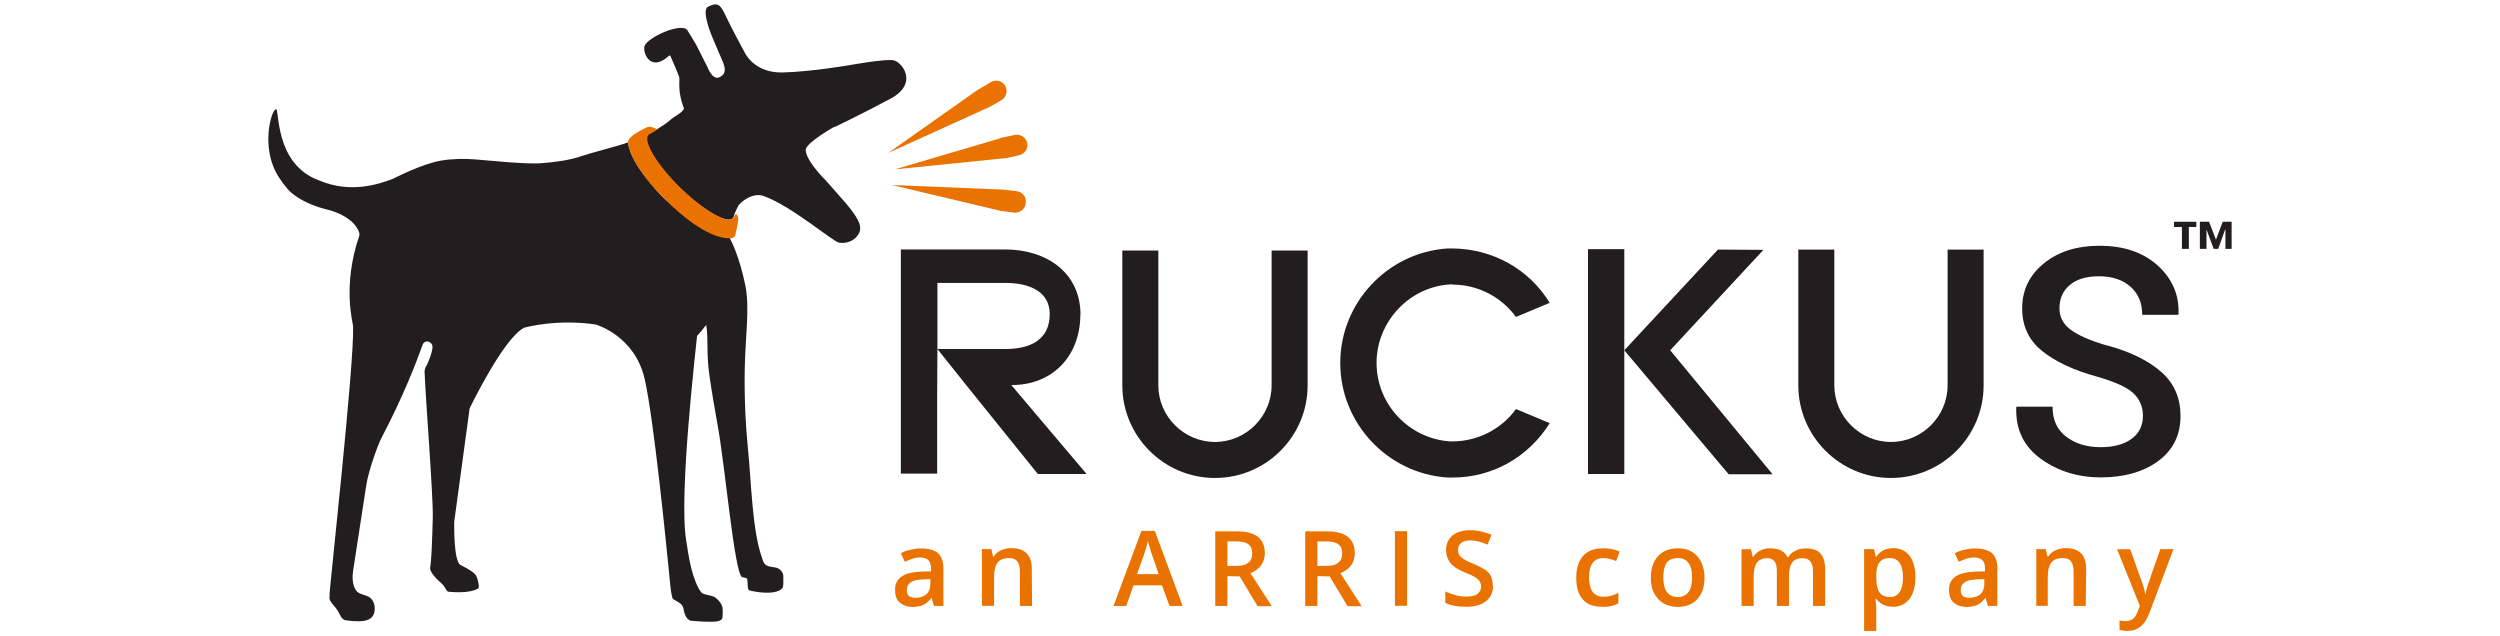 <?xml version="1.0" encoding="UTF-8"?>
<svg id="katman_2" data-name="katman 2" xmlns="http://www.w3.org/2000/svg" viewBox="0 0 177 45">
  <defs>
    <style>
      .cls-1 {
        fill: #ea7200;
      }

      .cls-1, .cls-2, .cls-3 {
        stroke-width: 0px;
      }

      .cls-2 {
        fill: #fff;
      }

      .cls-3 {
        fill: #221e1f;
      }
    </style>
  </defs>
  <g id="katman_1" data-name="katman 1">
    <g>
      <rect class="cls-2" width="177" height="45"/>
      <g>
        <polyline class="cls-3" points="118.25 24.8 124.85 17.69 121.63 17.67 115 24.8 122.39 33.58 125.5 33.58"/>
        <polyline class="cls-3" points="157.37 15.7 156.89 16.97 156.4 15.7 155.75 15.7 155.75 17.62 156.22 17.62 156.22 16.25 156.22 16.25 156.73 17.62 157.05 17.62 157.54 16.25 157.56 16.25 157.56 17.62 158 17.62 158 15.7"/>
        <polyline class="cls-3" points="153.92 15.7 153.92 16.07 154.48 16.07 154.48 17.62 154.97 17.62 154.97 16.07 155.5 16.07 155.5 15.7"/>
        <g>
          <path class="cls-3" d="M90.03,27.28c0,2.2-1.81,4.01-4.01,4.01s-4.01-1.81-4.01-4.01v-9.54h-2.55v9.54c0,3.61,2.94,6.56,6.56,6.56s6.56-2.94,6.56-6.56v-9.54h-2.55"/>
          <path class="cls-3" d="M102.84,20.15c1.78,0,3.45.86,4.49,2.29l2.39-1c-1.48-2.41-4.05-3.82-6.88-3.85h-.35c-4.26.28-7.6,3.85-7.6,8.11s3.34,7.83,7.6,8.11h.35c2.83,0,5.37-1.44,6.88-3.85l-2.39-1c-1.04,1.44-2.73,2.29-4.49,2.29h-.19c-2.92-.21-5.19-2.64-5.19-5.56s2.36-5.47,5.37-5.56"/>
          <rect class="cls-3" x="112.43" y="17.64" width="2.57" height="15.92"/>
          <path class="cls-3" d="M137.89,27.28c0,2.2-1.81,4.01-4.01,4.01s-4.01-1.81-4.01-4.01v-9.61h-2.55v9.61c0,3.61,2.94,6.56,6.56,6.56s6.56-2.94,6.56-6.56v-9.61h-2.55"/>
          <path class="cls-3" d="M76.5,22.25h0c-.02-2.94-2.39-4.59-5.35-4.59h-7.37v15.87h2.57v-5.56h0s.02-3.27.02-3.24v-2.5h0v-2.2h4.8c1.81,0,3.15.67,3.15,2.2,0,1.81-1.34,2.48-3.15,2.48h-4.8l2.2,2.76,4.91,6.09h3.45l-5.33-6.3c2.92.02,4.89-2.06,4.89-5"/>
          <path class="cls-3" d="M149.24,24.48c-1.23-.35-2.11-.74-2.64-1.14-.53-.39-.79-.9-.79-1.51,0-.67.23-1.23.72-1.64.49-.42,1.18-.63,2.09-.63s1.67.25,2.22.74c.56.49.83,1.16.83,1.99h2.55l.02-.07c.05-1.37-.46-2.5-1.48-3.43-1.04-.93-2.41-1.39-4.12-1.39-1.6,0-2.92.42-3.94,1.25s-1.53,1.9-1.53,3.17.46,2.25,1.39,3.01,2.25,1.39,3.96,1.85c1.2.35,2.04.72,2.5,1.14s.7.97.7,1.62-.25,1.23-.79,1.62c-.53.39-1.25.6-2.2.6s-1.76-.23-2.41-.72c-.67-.49-1-1.2-1-2.15h-2.55l-.02.07c-.05,1.58.56,2.78,1.76,3.64,1.2.86,2.62,1.3,4.24,1.3s3.03-.39,4.08-1.18,1.55-1.85,1.55-3.17c0-1.25-.44-2.29-1.32-3.08-.88-.79-2.15-1.44-3.82-1.9"/>
          <path class="cls-3" d="M46.38,13.36c.21.23.39.44.6.63-.21-.19-.39-.39-.6-.63"/>
          <path class="cls-1" d="M70.08,7.57l.83-.49c.35-.21.46-.67.25-1.02h0c-.21-.35-.65-.44-1-.25l-.86.51s-.05.02-.05.02l-6.37,4.49,7.14-3.24s.02,0,.05-.02"/>
          <path class="cls-1" d="M70.82,9.79l-7.46,2.2,7.78-.79h.07l.95-.21c.39-.09.67-.49.56-.88-.09-.39-.49-.63-.86-.56l-1,.21s-.02,0-.05.02"/>
          <path class="cls-1" d="M72,13.54l-1-.12h-.07l-7.78-.32,7.62,1.81s.05,0,.07.02l.95.12c.42.05.79-.25.83-.65h0c.07-.44-.21-.81-.63-.86"/>
          <path class="cls-3" d="M59.08,9s1.99-.95,3.98-2.02c1.99-1.07.81-2.59.21-2.71s-3.17.35-3.17.35c0,0-2.66.46-4.7.51s-2.69-1.44-2.69-1.44c0,0-.93-1.71-1.32-2.55s-.58-1-1.25-.67c-.53.25.28,2.13.28,2.13,0,0,.49,1.18.72,1.69.23.53.3.95-.21,1.18-.49.23-.83-.7-.83-.7l-.81-1.6s-.49-.83-.63-1.04c-.42-.56-2.83.51-3.03,1.14-.14.39.37,1.9,1.71.7.14-.14.16.12.21.19.21.46.42.97.53,1.27.09.23-.16.97.35,2.25-.12.32-.67.53-.97.81-.23.21-.56.42-.95.67h0l-.51.3s-.02,0-.05.02c-.02.02-.05.02-.07.05h0c-.42.44.58,2.11,2.22,3.73,1.37,1.34,2.8,2.27,3.48,2.29.14,0,.25-.02.32-.12.02-.02.05-.05.05-.09,0-.02.02-.05.02-.07s.02-.05.02-.07c.02-.05.02-.09.05-.14h0c.07-.16.14-.32.23-.49.14-.23.97-.97,1.78-.7,1.97.7,4.93,3.24,5.35,3.31.56.09,1.18-.14,1.44-.72.21-.46-.16-.97-.25-1.14-.16-.28-.7-.93-.7-.93l-1.41-1.6s-1.41-1.37-1.44-2.18c.05-.53,2.04-1.64,2.04-1.64"/>
          <path class="cls-3" d="M47.19,14.21c-.07-.07-.14-.14-.23-.23-.19-.19-.39-.39-.6-.63,0,0-.02-.02-.02-.05-.05-.05-.09-.09-.12-.14-.05-.05-.07-.09-.12-.14l-.02-.02c-.76-.9-1.48-1.95-1.62-2.9h0v-.02h0c-.58.23-2.62.74-3.29.97-.76.28-1.9.44-2.92.51-1.16.07-3.45-.19-4.68-.28-.7-.05-1.51-.05-2.34.09-1.37.23-3.27,1.23-3.48,1.32-.88.32-2.9,1.04-5.14.09-3.24-1.16-2.8-5.19-3.08-5.05-.35.16-.88,2.22-.21,3.98.23.63.63,1.18,1.04,1.67.35.42,1.11.9,1.95,1.2.37.14.76.23,1.09.32.19.05.93.3,1.44.74.42.35.67.86.6,1.04-1.23,3.59-.44,6.21-.44,6.42.09,2.69-1.71,18.86-1.67,19.04.02.05-.05.23.05.39.12.23.37.46.49.65.21.3.28.7.63.74,1.39.19,2.13.02,2.02-1.02-.02-.16-.12-.46-.39-.63-.25-.16-.7-.19-.88-.42-.35-.42-.3-1.11-.25-1.44.23-1.51.65-4.24.93-6.05.16-1.04.83-2.9,1.09-3.38,1.53-2.92,2.41-5.21,2.9-6.56.14-.42.72-.25.7.16-.02.44-.37,1.23-.42,1.3-.09.12-.14.28-.14.42.05,1.67.63,8.99.58,10.38-.05,1.78-.09,2.94-.19,3.54-.02.25.42.76.74,1.02.3.23.42.63.53.65.16.02.74.07,1.25.02.49-.05.88-.19.93-.32.02-.09-.07-.76-.28-.95-.28-.28-.81-.53-1-.63-.53-.23-.46-3.08-.46-3.08l1.09-8.02s2.43-5.05,3.89-5.72c2.69-.65,5.05-.21,5.05-.21,0,0,2.76.79,3.45,3.85.65,2.83,1.53,11.68,1.81,14.55.05.56.14,1,.21,1.04.16.12.65.28.72.63s.14.74.51.9c.25,0,.67.07,1.27.07.37,0,.76.02.95-.19.09-.09.05-.79.05-.79,0-.05-.05-.14-.09-.25-.12-.21-.32-.46-.58-.56-.21-.09-.56-.12-.74-.21-.07-.02-.23-.25-.28-.35-.6-1.11-.76-2.66-.88-3.36-.56-3.2.7-13.78.76-14.53,0,0,.25-.25.53-.63.05-.05.12-.14.12-.14.16.88,0,2.15.23,3.59.16,1.16.39,2.43.6,3.64.51,2.83,1.16,10.19,1.69,10.61.02.02.37.07.37.12.07.23,0,.76.16.83.95.23,1.97.25,2.32-.14.14-.14.07-.6.09-.86,0-.09-.02-.32-.32-.53-.23-.16-.7-.09-.93-.28-.16-.14-.19-.28-.28-.56-.67-1.85-.76-5.54-.95-7.37-.19-1.88-.3-4.01-.25-6.09.05-2.22.35-4.12.05-5.7-.44-2.22-1.09-3.36-1.09-3.36v-.09h-.12c-1.55-.09-3.57-1.92-4.36-2.69"/>
          <path class="cls-1" d="M52.03,15.21s0,.05-.02.07c0,.02-.02.05-.02.07-.02.02-.02.07-.05.09-.07.07-.19.12-.32.12-.67-.02-2.11-.95-3.48-2.29-1.64-1.62-2.64-3.29-2.22-3.73h0s.05-.02.07-.05c0,0,.02,0,.05-.02l.51-.3h0c-.25-.14-.46-.21-.65-.19-.09,0-.86.42-1.04.56-.28.21-.42.39-.39.56v.05c.14.95.86,1.99,1.62,2.9l.02.02s.09.09.12.14c.05.05.09.09.12.14l.02.02c.21.23.39.44.6.63.07.07.14.14.23.23.79.79,2.8,2.59,4.36,2.64h.25c.23-.09.25-.23.25-.23,0,0,.21-.9.21-1.16,0-.14-.09-.28-.16-.35h0s-.05.05-.07.09"/>
          <path class="cls-1" d="M66.12,42.9l-.16-.56h-.02c-.19.23-.39.42-.58.49-.19.09-.44.14-.74.14-.39,0-.7-.12-.93-.32s-.32-.51-.32-.9c0-.42.16-.72.46-.93s.76-.32,1.39-.35l.7-.02v-.21c0-.25-.07-.44-.19-.58-.12-.12-.3-.19-.56-.19-.21,0-.39.02-.58.09s-.37.14-.53.21l-.28-.6c.21-.12.46-.21.72-.25.25-.07.51-.09.74-.09.51,0,.9.12,1.16.32.25.23.39.58.39,1.04v2.71M64.85,42.32c.3,0,.56-.09.74-.25s.28-.42.28-.72v-.35l-.51.02c-.39.02-.7.07-.88.21-.19.12-.28.3-.28.56,0,.19.05.32.16.42.12.07.28.12.49.12"/>
          <path class="cls-1" d="M73.07,42.9h-.86v-2.46c0-.3-.07-.53-.19-.7-.12-.16-.32-.23-.6-.23-.35,0-.63.12-.79.32s-.25.56-.25,1.07v1.99h-.86v-4.01h.67l.12.53h.05c.12-.19.28-.35.51-.44.23-.12.46-.16.74-.16.95,0,1.44.49,1.44,1.46"/>
          <path class="cls-1" d="M82.8,42.9l-.53-1.46h-2.02l-.51,1.46h-.9l1.97-5.31h.95l1.97,5.31M82.04,40.67l-.49-1.44c-.05-.09-.09-.25-.14-.46-.07-.21-.12-.35-.14-.46-.07.3-.16.63-.28.97l-.49,1.37h1.53v.02Z"/>
          <path class="cls-1" d="M86.9,40.79v2.11h-.86v-5.28h1.51c.67,0,1.18.12,1.51.39.32.25.49.65.49,1.16,0,.65-.35,1.14-1.02,1.41l1.51,2.34h-1l-1.27-2.11M86.9,40.07h.6c.39,0,.7-.07.88-.23.19-.14.28-.37.28-.67s-.09-.51-.3-.65c-.19-.14-.49-.19-.88-.19h-.58v1.74h0Z"/>
          <path class="cls-1" d="M93.27,40.79v2.11h-.86v-5.28h1.51c.67,0,1.18.12,1.51.39.32.25.49.65.49,1.16,0,.65-.35,1.14-1.02,1.41l1.51,2.34h-1l-1.27-2.11M93.27,40.07h.6c.39,0,.7-.07.88-.23.19-.14.28-.37.28-.67s-.09-.51-.3-.65c-.19-.14-.49-.19-.88-.19h-.58v1.74h0Z"/>
          <rect class="cls-1" x="98.76" y="37.61" width=".86" height="5.28"/>
          <path class="cls-1" d="M105.71,41.46c0,.46-.16.83-.51,1.11-.35.28-.81.39-1.41.39s-1.09-.09-1.46-.28v-.81c.23.12.49.21.76.28.28.07.53.09.76.09.35,0,.6-.07.76-.19.16-.14.25-.3.25-.53,0-.21-.07-.37-.23-.51-.14-.14-.46-.3-.93-.49-.49-.19-.83-.42-1.02-.67s-.3-.56-.3-.9c0-.44.16-.79.46-1.04s.74-.37,1.25-.37,1.02.12,1.51.32l-.28.7c-.46-.21-.88-.3-1.25-.3-.28,0-.49.07-.63.19s-.21.28-.21.49c0,.14.02.25.09.35.05.09.16.19.28.28.14.09.37.21.72.35.39.16.67.32.86.44.19.14.32.3.39.46.07.21.12.42.12.65"/>
          <path class="cls-1" d="M113.43,42.96c-.6,0-1.07-.16-1.37-.53-.32-.35-.46-.86-.46-1.53s.16-1.18.49-1.55.81-.53,1.44-.53c.42,0,.81.07,1.14.23l-.25.67c-.35-.14-.65-.21-.88-.21-.7,0-1.04.46-1.04,1.37,0,.44.09.79.25,1.02.19.23.42.35.76.35.37,0,.74-.09,1.07-.28v.74c-.16.09-.32.16-.49.19-.19.05-.39.07-.65.07"/>
          <path class="cls-1" d="M120.68,40.88c0,.65-.16,1.16-.51,1.53-.32.37-.81.56-1.39.56-.37,0-.7-.09-1-.25-.28-.16-.51-.42-.67-.72-.16-.32-.23-.67-.23-1.09,0-.65.16-1.16.51-1.53.32-.37.81-.56,1.41-.56s1.04.19,1.37.56c.32.37.51.88.51,1.51M117.76,40.88c0,.93.35,1.39,1.02,1.39s1.02-.46,1.02-1.39-.35-1.37-1.02-1.37c-.35,0-.63.12-.79.35-.16.25-.23.58-.23,1.02"/>
          <path class="cls-1" d="M126.66,42.9h-.86v-2.48c0-.3-.05-.53-.16-.67-.12-.16-.3-.23-.53-.23-.32,0-.58.12-.72.32-.16.21-.23.56-.23,1.07v1.99h-.86v-4.01h.67l.12.53h.05c.12-.19.28-.35.49-.44.21-.12.44-.16.7-.16.63,0,1.02.21,1.23.63h.05c.12-.21.28-.35.51-.46.21-.12.46-.16.74-.16.49,0,.83.12,1.04.37.21.23.32.6.32,1.11v2.59h-.86v-2.48c0-.3-.07-.53-.19-.67-.12-.16-.3-.23-.56-.23-.32,0-.58.09-.72.3-.16.21-.23.53-.23.95"/>
          <path class="cls-1" d="M134.02,42.96c-.51,0-.9-.19-1.18-.56h-.05c.02.35.05.53.05.63v1.64h-.86v-5.79h.7c.02.07.05.25.12.53h.05c.25-.39.67-.6,1.18-.6s.88.19,1.16.53c.28.37.42.86.42,1.53s-.14,1.16-.42,1.53-.67.56-1.16.56M133.81,39.51c-.35,0-.58.09-.74.3s-.23.51-.23.95v.12c0,.49.07.83.23,1.07.16.21.39.32.76.32.3,0,.51-.12.67-.37.16-.23.23-.58.23-1.02s-.07-.79-.23-1.02-.39-.35-.7-.35"/>
          <path class="cls-1" d="M140.74,42.9l-.16-.56h-.02c-.19.23-.39.42-.58.49-.19.09-.44.14-.74.14-.39,0-.7-.12-.93-.32s-.32-.51-.32-.9c0-.42.16-.72.46-.93s.76-.32,1.39-.35l.7-.02v-.21c0-.25-.05-.44-.19-.58-.12-.12-.3-.19-.56-.19-.21,0-.39.02-.58.09s-.37.14-.53.21l-.28-.6c.21-.12.46-.21.72-.25.25-.07.51-.09.74-.09.51,0,.9.12,1.16.32.25.23.39.58.39,1.04v2.71M139.47,42.32c.3,0,.56-.09.74-.25s.28-.42.28-.72v-.35l-.51.02c-.39.02-.7.07-.88.21-.19.12-.28.3-.28.56,0,.19.05.32.16.42.12.07.28.12.49.12"/>
          <path class="cls-1" d="M147.67,42.9h-.86v-2.46c0-.3-.07-.53-.19-.7s-.32-.23-.6-.23c-.35,0-.63.12-.79.32s-.25.56-.25,1.07v1.99h-.81v-4.01h.67l.12.53h.05c.12-.19.3-.35.51-.44.23-.12.46-.16.74-.16.95,0,1.44.49,1.44,1.46"/>
          <path class="cls-1" d="M149.89,38.89h.93l.81,2.27c.12.32.21.63.25.9h.02c.02-.14.07-.3.12-.49.05-.19.37-1.09.93-2.69h.93l-1.71,4.54c-.3.83-.83,1.25-1.55,1.25-.19,0-.37-.02-.56-.07v-.67c.12.02.28.05.44.05.42,0,.7-.23.86-.72l.14-.37"/>
        </g>
      </g>
    </g>
  </g>
</svg>